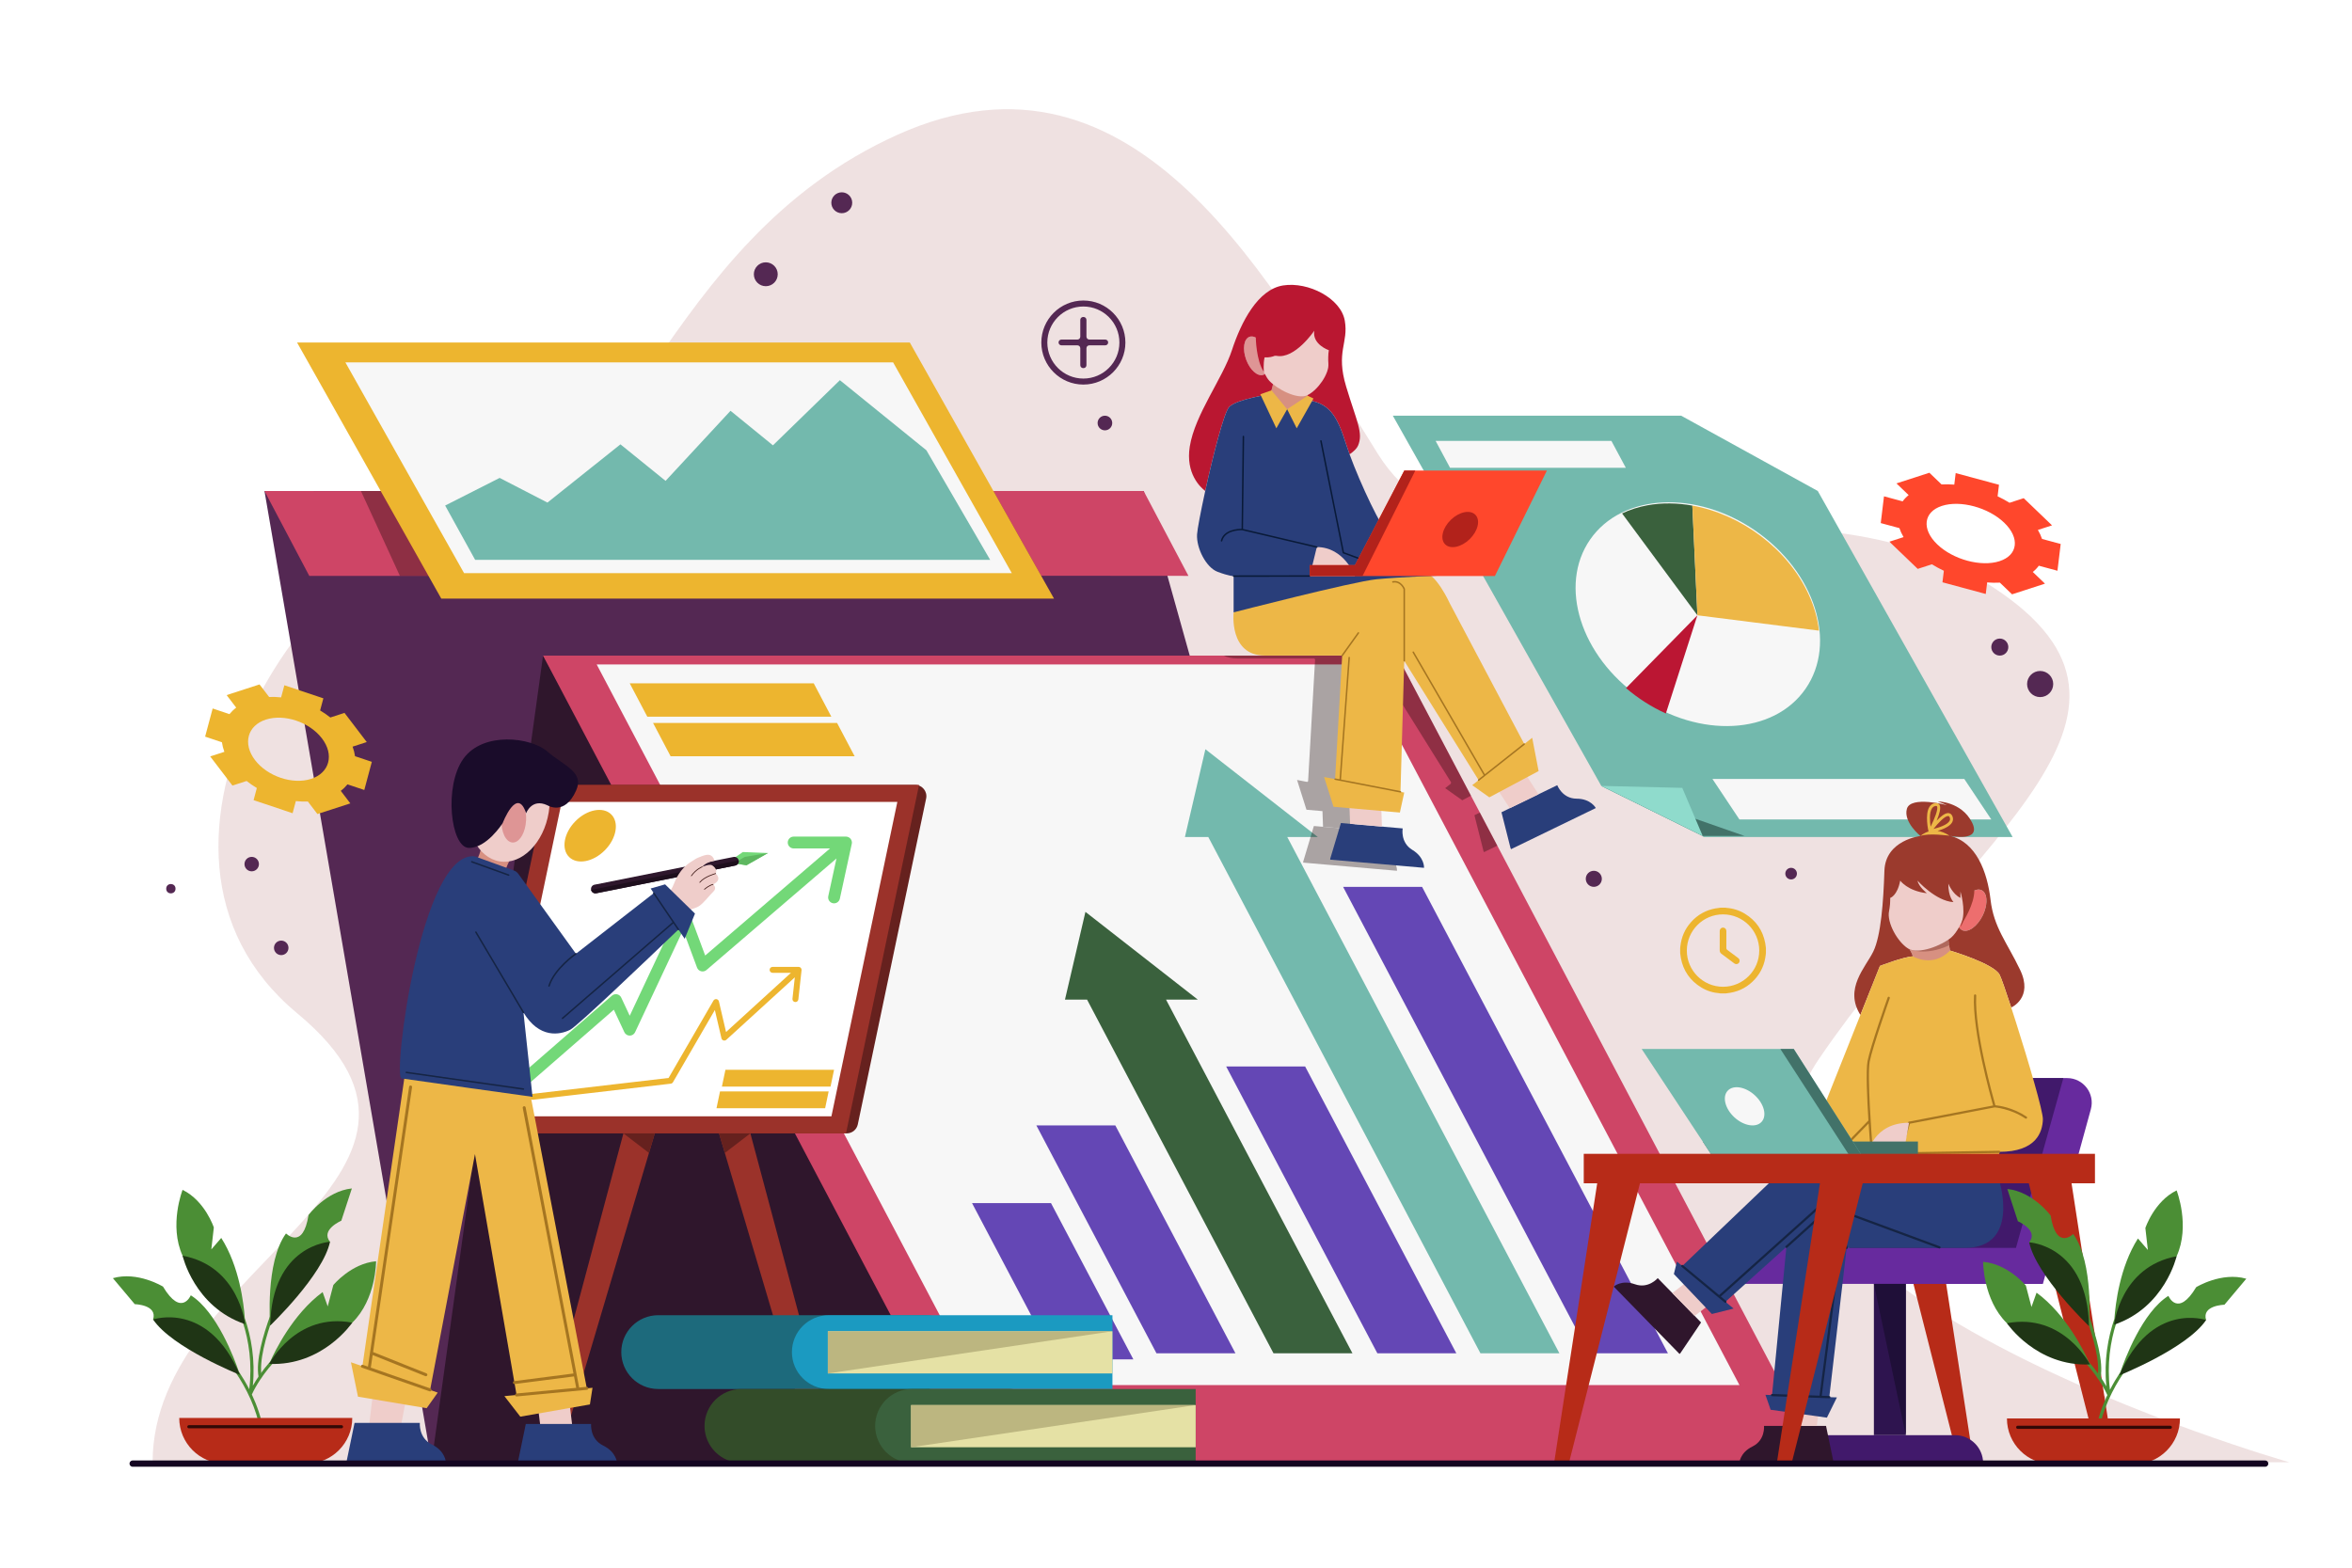 <?xml version="1.0" encoding="utf-8"?>
<!-- Generator: Adobe Illustrator 27.5.0, SVG Export Plug-In . SVG Version: 6.00 Build 0)  -->
<svg version="1.1" xmlns="http://www.w3.org/2000/svg" xmlns:xlink="http://www.w3.org/1999/xlink" x="0px" y="0px"
	 viewBox="0 0 750 500" style="enable-background:new 0 0 750 500;" xml:space="preserve">
<g id="BACKGROUND">
	<rect y="0" style="fill:#FFFFFF;" width="750" height="500"/>
</g>
<g id="OBJECTS">
	<g>
		<path style="fill:#EFE1E1;" d="M48.667,466.374H730c0,0-198.94-56.744-149.975-128.64
			c48.966-71.896,119.404-111.452,52.356-152.426s-159.611,12.536-192.915-40.401C406.163,91.971,362.951,8.333,286.142,43
			s-85.12,119.333-134.631,122S31.467,270.62,94.733,323.143C158,375.667,48.667,403.082,48.667,466.374z"/>
		<g>
			<polygon style="fill:#542853;" points="364.703,156.596 293.069,156.596 244.801,156.596 84.333,156.596 137.625,466.374 
				244.801,466.374 293.069,466.374 451.31,466.374 			"/>
			<polygon style="fill:#2F162C;" points="173.167,209.095 137.625,466.374 313.826,466.708 			"/>
			<polygon style="fill:#CE4566;" points="445.506,209.095 444.339,209.095 307.585,209.095 173.167,209.095 308.752,466.374 
				309.921,466.374 446.674,466.374 581.092,466.374 			"/>
			<polygon style="fill:#F7F7F7;" points="433.552,211.928 432.509,211.928 310.349,211.928 190.275,211.928 311.392,441.752 
				312.435,441.752 434.596,441.752 554.669,441.752 			"/>
			<g>
				<polygon style="fill:#3A613D;" points="371.824,318.825 381.96,318.825 346.121,290.833 339.594,318.825 346.643,318.825 
					406.082,431.613 406.872,431.613 431.263,431.613 				"/>
				<polygon style="fill:#73B9AD;" points="410.478,266.954 420.213,266.954 384.373,238.962 377.847,266.954 385.296,266.954 
					472.071,431.613 472.861,431.613 497.252,431.613 				"/>
				<g>
					<polygon style="fill:#6447B5;" points="309.954,383.71 336.226,433.562 337.016,433.562 361.407,433.562 335.135,383.71 
						309.954,383.71 					"/>
					<polygon style="fill:#6447B5;" points="368.77,431.613 369.56,431.613 393.952,431.613 355.651,358.936 330.47,358.936 					
						"/>
					<polygon style="fill:#6447B5;" points="453.466,282.854 428.284,282.854 506.68,431.613 507.47,431.613 531.862,431.613 					
						"/>
					<polygon style="fill:#6447B5;" points="414.979,340.142 395.023,340.142 390.999,340.142 439.204,431.613 439.994,431.613 
						464.386,431.613 416.18,340.142 					"/>
				</g>
			</g>
			<g style="opacity:0.35;">
				<path style="fill:#190606;" d="M441.755,272.019c-3.922-2.362-3.091-6.856-3.091-6.856l-19.698-1.717l-3.385,11.297
					l-0.033,0.378l29.924,2.608C445.473,277.73,445.677,274.381,441.755,272.019z"/>
				<polygon style="fill:#190606;" points="471.893,259.165 470.161,260.005 473.051,271.439 473.217,271.78 477.457,269.723 				
					"/>
				<path style="fill:#190606;" d="M444.339,209.095h-54.182c1.222,0.579,2.711,0.924,4.527,0.924c10.635,0,22.715,0,24.464,0
					c0,0.074,0.022,0.145,0.086,0.192c0.037,0.027,0.081,0.037,0.124,0.04l-2.238,38.967c-0.119-0.006-0.223,0.064-0.245,0.18
					l-3.27-0.635l2.995,9.495l5.105,0.443l0.183,4.999l10.152,0.885l-0.165-5l5.894,0.512l1.386-6.375l-0.966-0.187
					c0.025-0.128-0.058-0.252-0.186-0.277l-0.038-0.007l1.183-41.302c0.003,0,0.004,0.003,0.007,0.003
					c0.046,0,0.081-0.026,0.117-0.049l23.473,37.656l-0.021,0.017c-0.102,0.081-0.119,0.23-0.039,0.332h0l-1.855,1.467l5.459,3.87
					l2.762-1.471l-23.546-44.679H444.339z"/>
			</g>
			<polygon style="fill:#CE4566;" points="378.967,183.672 364.679,156.596 171.322,156.596 171.322,156.672 84.333,156.596 
				98.621,183.672 291.978,183.672 291.978,183.596 			"/>
			<polygon style="opacity:0.35;fill:#190606;" points="127.515,183.672 115.088,156.596 316.917,156.843 332.055,183.734 			"/>
			<g>
				<polygon style="fill:#EDB52F;" points="206.408,228.575 206.66,228.575 236.126,228.575 265.089,228.575 259.485,217.941 
					200.804,217.941 				"/>
				<polygon style="fill:#EDB52F;" points="213.846,241.208 214.098,241.208 243.564,241.208 272.527,241.208 266.923,230.574 
					208.243,230.574 				"/>
			</g>
		</g>
		<g>
			<g>
				<polygon style="fill:#73B9AD;" points="579.648,156.596 579.648,156.596 536.088,132.585 511.999,132.585 486.784,132.585 
					444.143,132.585 510.612,250.657 542.959,266.63 543.199,266.954 573.92,266.954 599.135,266.954 641.776,266.954 				"/>
				<polygon style="fill:#427269;" points="510.612,250.657 556.32,266.63 542.959,266.63 				"/>
				<polygon style="fill:#8FDBCC;" points="510.612,250.657 542.959,266.63 536.436,251.282 				"/>
			</g>
			<g>
				
					<ellipse transform="matrix(0.57 -0.822 0.822 0.57 71.501 529.097)" style="fill:#F7F7F7;" cx="541.42" cy="196.213" rx="32.333" ry="41.775"/>
				<g>
					<path style="fill:#BB1633;" d="M518.502,219.458c3.846,3.291,8.157,6.036,12.707,8.104l10.056-31.321L518.502,219.458z"/>
					<path style="fill:#3A613D;" d="M539.647,161.251c-4.787-0.858-9.616-0.942-14.258-0.101c-2.972,0.538-5.692,1.426-8.145,2.604
						l24.02,32.488L539.647,161.251z"/>
					<path style="fill:#EDB747;" d="M539.647,161.251l1.617,34.991l38.761,4.897c-0.407-3.676-1.443-7.493-3.185-11.343
						C570.144,174.993,555.124,164.025,539.647,161.251z"/>
				</g>
			</g>
			<polygon style="fill:#F7F7F7;" points="634.979,261.369 554.669,261.369 546.062,248.449 626.372,248.449 			"/>
			<polygon style="fill:#F7F7F7;" points="518.438,149.197 462.386,149.197 457.785,140.618 513.837,140.618 			"/>
		</g>
		<g>
			<g>
				<g>
					<polygon style="fill:#9B322A;" points="233.319,339.171 267.321,466.374 260.395,466.374 222.661,339.171 					"/>
					<polygon style="fill:#66211E;" points="239.281,361.474 231.131,367.723 222.661,339.171 233.319,339.171 					"/>
				</g>
				<g>
					<polygon style="fill:#9B322A;" points="204.757,339.171 170.755,466.374 177.682,466.374 215.415,339.171 					"/>
					<polygon style="fill:#66211E;" points="198.796,361.474 206.946,367.723 215.415,339.171 204.757,339.171 					"/>
				</g>
				<path style="fill:#66211E;" d="M227.193,250.338h-3.686h-45.882l-23.298,111.137h69.04h3.686h42.968
					c1.698,0,3.164-1.19,3.512-2.852l21.793-103.959c0.467-2.23-1.234-4.325-3.512-4.325H227.193z"/>
				<polygon style="fill:#9B322A;" points="224.028,250.338 220.342,250.338 174.46,250.338 151.162,361.474 220.202,361.474 
					223.889,361.474 269.771,361.474 293.069,250.338 				"/>
				<polygon style="fill:#FFFFFF;" points="223.841,255.762 220.515,255.762 179.112,255.762 158.088,356.05 220.389,356.05 
					223.715,356.05 265.119,356.05 286.142,255.762 				"/>
			</g>
			<g>
				<g>
					<g>
						<polygon style="fill:#EDB52F;" points="228.478,353.45 248.641,353.45 249.718,353.45 263.117,353.45 264.239,348.098 
							229.6,348.098 						"/>
						<polygon style="fill:#EDB52F;" points="230.201,346.559 250.364,346.559 251.44,346.559 264.84,346.559 265.962,341.206 
							231.323,341.206 						"/>
						<path style="fill:#EDB52F;" d="M192.886,271.17c-3.706,3.756-8.812,4.726-11.405,2.168c-2.592-2.558-1.689-7.677,2.018-11.432
							c3.707-3.756,8.813-4.726,11.405-2.168C197.496,262.296,196.593,267.414,192.886,271.17z"/>
					</g>
				</g>
			</g>
			<path style="fill:#EDB52F;" d="M255.604,309.326c0-0.022-0.011-0.041-0.013-0.063c-0.006-0.084-0.022-0.164-0.049-0.242
				c-0.011-0.032-0.019-0.064-0.034-0.094c-0.043-0.092-0.098-0.177-0.169-0.251c-0.006-0.006-0.009-0.014-0.015-0.02
				c-0.069-0.068-0.148-0.127-0.237-0.172c-0.012-0.006-0.024-0.007-0.036-0.012c-0.029-0.013-0.059-0.019-0.09-0.029
				c-0.082-0.028-0.164-0.045-0.248-0.05c-0.019-0.001-0.035-0.011-0.054-0.011h-8.3c-0.522,0-0.945,0.422-0.945,0.944
				c0,0.522,0.423,0.945,0.945,0.945h5.863l-20.697,18.881l-2.279-9.765c-0.088-0.377-0.397-0.662-0.78-0.719
				c-0.38-0.055-0.762,0.125-0.956,0.46l-14.31,24.679l-43.497,5.081c-0.518,0.061-0.889,0.529-0.828,1.048
				c0.056,0.48,0.464,0.835,0.937,0.835c0.037,0,0.074-0.002,0.111-0.006l43.967-5.136c0.296-0.034,0.558-0.207,0.708-0.464
				l13.352-23.028l2.104,9.014c0.076,0.327,0.32,0.588,0.64,0.687c0.32,0.1,0.669,0.021,0.916-0.204l21.84-19.924l-0.751,6.844
				c-0.057,0.519,0.317,0.985,0.836,1.042c0.516,0.052,0.985-0.317,1.042-0.836l1.023-9.331c0.002-0.021-0.004-0.041-0.003-0.063
				C255.596,309.353,255.604,309.341,255.604,309.326z"/>
			<path style="fill:#73D878;" d="M271.66,268.716c0-0.045-0.01-0.087-0.013-0.131c-0.003-0.041-0.007-0.08-0.012-0.12
				c-0.023-0.173-0.063-0.341-0.13-0.496c-0.003-0.007-0.008-0.014-0.011-0.021c-0.068-0.153-0.16-0.291-0.265-0.419
				c-0.023-0.028-0.044-0.056-0.069-0.083c-0.116-0.126-0.247-0.237-0.393-0.328c-0.011-0.007-0.018-0.017-0.028-0.024
				c-0.018-0.011-0.039-0.013-0.058-0.023c-0.142-0.079-0.293-0.141-0.454-0.182c-0.019-0.005-0.036-0.013-0.055-0.017
				c-0.13-0.028-0.264-0.045-0.402-0.045h-16.687c-1.043,0-1.889,0.846-1.889,1.889s0.846,1.889,1.889,1.889h11.584l-39.801,34.15
				l-5.078-13.658c-0.265-0.713-0.932-1.197-1.692-1.229c-0.763-0.033-1.465,0.396-1.788,1.085l-15.502,33.012l-2.713-5.795
				c-0.251-0.537-0.74-0.925-1.32-1.048c-0.58-0.12-1.184,0.035-1.631,0.423l-28.611,24.911c-0.787,0.685-0.869,1.879-0.184,2.666
				c0.374,0.429,0.898,0.648,1.426,0.648c0.44,0,0.882-0.153,1.24-0.464l26.721-23.267l3.359,7.176
				c0.311,0.664,0.977,1.088,1.71,1.088h0.001c0.732,0,1.399-0.423,1.71-1.087l15.302-32.587l4.454,11.98
				c0.215,0.578,0.7,1.016,1.298,1.171c0.599,0.156,1.234,0.007,1.703-0.396l41.458-35.571l-2.612,12.013
				c-0.222,1.019,0.425,2.026,1.444,2.247c1.023,0.222,2.026-0.425,2.247-1.444l3.809-17.513c0-0.002,0-0.004,0-0.006
				C271.644,268.984,271.66,268.852,271.66,268.716z"/>
		</g>
		<g>
			<polygon style="fill:#B72B18;" points="615.318,375.271 629.409,466.708 624.687,466.708 601.47,375.271 			"/>
			<g>
				<path style="fill:#672A9E;" d="M589.735,397.841l21.851-53.997h47.564c5.186,0,8.949,4.936,7.576,9.937l-15.268,55.616
					l-0.025-0.003v0.096H550.347v-11.648H589.735z"/>
				<polygon style="fill:#41196B;" points="630.886,397.995 642.85,397.995 657.962,343.844 611.586,343.844 589.672,397.995 				
					"/>
				
					<rect x="597.542" y="409.489" transform="matrix(-1 -1.224647e-16 1.224647e-16 -1 1205.254 867.224)" style="fill:#2E144F;" width="10.17" height="48.246"/>
				<path style="fill:#41196B;" d="M571.225,466.708h61.157l0,0c0-4.955-4.017-8.973-8.973-8.973h-43.211
					C575.242,457.735,571.225,461.752,571.225,466.708L571.225,466.708z"/>
				<polygon style="fill:#1F0F38;" points="597.542,409.489 607.712,457.735 607.712,409.489 				"/>
			</g>
			<g>
				<g>
					<path style="fill:#2F162C;" d="M584.67,466.708h-30.038c0,0,0.088-3.354,4.2-5.366c4.112-2.012,3.674-6.562,3.674-6.562h19.773
						l2.391,11.549"/>
					<polygon style="fill:#EFCDCA;" points="569.154,454.78 570.517,443.487 580.747,443.487 579.345,454.78 					"/>
				</g>
				<g>
					<path style="fill:#2F162C;" d="M535.57,431.836l-20.989-21.488c0,0,2.46-2.281,6.773-0.745
						c4.313,1.536,7.262-1.956,7.262-1.956l13.816,14.145l-6.591,9.78"/>
					<polygon style="fill:#EFCDCA;" points="533.261,412.402 542.292,405.485 549.44,412.804 540.381,419.692 					"/>
				</g>
				<g>
					<path style="fill:#293E7A;" d="M534.743,402.364l1.699,1.41l36.514-34.901c0,0,11.964-3.313,21.409-1.499
						c9.445,1.814,43.288,9.734,43.288,9.734s6.417,20.887-11.119,20.887c-37.679,0-37.679,0-37.679,0l-5.536,47.609l2.427,0.088
						l-3.188,6.454l-17.946-2.519l-1.653-4.762l2.107,0.076l4.583-47.262l-19.448,17.516l2.604,2.161l-6.926,1.732l-12.121-12.751
						L534.743,402.364z"/>
					<g>
						<path style="fill:#152444;" d="M569.888,397.944c-0.146,0.134-0.37,0.12-0.5-0.026c-0.131-0.146-0.119-0.37,0.026-0.5
							l13.93-12.531c-0.501-1.996-1.876-6.7-3.002-7.489c-0.16-0.112-0.199-0.333-0.087-0.492c0.112-0.16,0.333-0.198,0.493-0.087
							c1.5,1.051,2.977,6.675,3.289,7.923l34.536,12.768c0.184,0.067,0.277,0.271,0.209,0.455c-0.052,0.143-0.188,0.232-0.332,0.232
							c-0.041,0-0.083-0.007-0.123-0.022l-34.512-12.758L569.888,397.944z"/>
						<path style="fill:#152444;" d="M584.35,391.766c-0.188-0.054-0.296-0.251-0.242-0.438c0.055-0.189,0.252-0.297,0.439-0.243
							c2.749,0.792,4.571,6.56,4.647,6.805c0.058,0.186-0.046,0.385-0.233,0.444c-0.035,0.01-0.071,0.016-0.105,0.016
							c-0.151,0-0.291-0.097-0.338-0.249C588.5,398.044,586.734,392.453,584.35,391.766z"/>
						<path style="fill:#152444;" d="M565.081,444.589l15.126,0.549l6.094-46.716c0.025-0.194,0.21-0.331,0.397-0.305
							c0.194,0.026,0.331,0.203,0.306,0.398l-6.086,46.65l2.415,0.088c0.196,0.007,0.348,0.172,0.341,0.367
							c-0.007,0.191-0.164,0.341-0.354,0.341c-0.004,0-0.008,0-0.013,0l-18.252-0.662c-0.195-0.007-0.348-0.172-0.341-0.367
							C564.721,444.735,564.86,444.595,565.081,444.589z"/>
						<path style="fill:#152444;" d="M536.17,403.548c0.125-0.152,0.348-0.172,0.499-0.046l11.512,9.556l32.607-29.257
							c0.145-0.131,0.368-0.118,0.5,0.028c0.13,0.145,0.118,0.369-0.027,0.5l-32.529,29.188l1.698,1.409
							c0.15,0.125,0.171,0.348,0.046,0.498c-0.07,0.085-0.171,0.128-0.272,0.128c-0.08,0-0.16-0.027-0.227-0.082l-13.761-11.422
							C536.066,403.922,536.045,403.698,536.17,403.548z"/>
					</g>
				</g>
				<g>
					<g>
						<path style="fill:#D79081;" d="M621.659,297.362c0.607-1.767-14.442-5.909-12.784,5.354c0.001,0.005,0.001,0.009,0.002,0.014
							c0,0,0.615,0.857,1.136,2.304c0.512,1.42,0.935,3.408,0.598,5.719c-0.68,4.666,13.861,4.165,12.183-3.113
							c-0.286-1.243-0.523-2.298-0.72-3.222c-0.493-2.31-0.722-3.726-0.758-4.752C621.283,298.702,621.415,298.072,621.659,297.362z
							"/>
						<path style="fill:#AF695D;" d="M608.876,302.716c-1.658-11.262,13.391-7.12,12.784-5.354c-0.244,0.71-0.377,1.34-0.342,2.304
							c0.017,0.498,0.081,1.09,0.198,1.83l0,0c-7.651,3.563-12.634,1.236-12.636,1.235l-0.001-0.001
							C608.877,302.725,608.877,302.72,608.876,302.716z"/>
					</g>
					<path style="fill:#ED6E6E;" d="M631.915,283.935c1.467,0.72,1.877,3.031,1.203,5.66c-0.079,0.309-0.165,0.62-0.275,0.936
						c-0.062,0.178-0.13,0.357-0.202,0.537c-0.122,0.307-0.254,0.615-0.405,0.923c-1.726,3.514-4.667,5.605-6.57,4.671
						c-0.061-0.03-0.116-0.071-0.174-0.106c-0.286-0.177-0.524-0.425-0.719-0.722c0,0-0.001-0.001-0.001-0.001
						c-0.028-0.043-0.046-0.098-0.073-0.144c-0.885-1.52-0.71-4.271,0.608-7c0.013-0.027,0.024-0.054,0.037-0.081
						c0.143-0.291,0.297-0.568,0.455-0.839c0.628-1.073,1.367-1.963,2.136-2.641c1.072-0.947,2.203-1.47,3.181-1.392
						C631.396,283.755,631.666,283.812,631.915,283.935z"/>
					<path style="fill:#EFCDCA;" d="M602.495,282.348c0,0,0.653,4.613-0.115,8.249c-0.767,3.636,2.714,9.843,6.052,11.903
						c3.338,2.059,10.875-1.017,13.756-3.497c2.881-2.48,5.327-9.242,5.729-12.358c0.403-3.117-3.196-15.966-12.247-15.305
						C606.62,272.002,601.647,274.501,602.495,282.348z"/>
					<path style="fill:#9B3A2D;" d="M597.356,303.478c2.44-5.026,3.227-15.911,3.542-25.75c0.315-9.839,11.491-11.098,11.491-11.098
						s-5.509-4.408-4.329-8.658c1.181-4.25,12.829-1.181,12.829-1.181l-2.991-1.181c0,0,7.477,0,10.89,6.611
						c3.413,6.612-7.112,4.329-7.112,4.329c8.501,1.968,12.042,11.57,13.065,20.427c1.023,8.856,5.195,13.497,9.445,22.391
						c4.25,8.894-2.855,11.969-2.855,11.969l-0.001,0c-1.734-5.307-3.152-9.369-3.679-10.423c-1.797-3.594-15.831-7.739-15.834-7.74
						c-0.128-0.645-0.232-1.215-0.309-1.709c-0.027-0.173-0.052-0.339-0.073-0.496c-0.001-0.01-0.002-0.02-0.004-0.03
						c-0.021-0.155-0.039-0.304-0.054-0.445c-0.005-0.045-0.008-0.086-0.012-0.13c-0.01-0.103-0.021-0.207-0.028-0.303
						c-0.01-0.137-0.018-0.266-0.022-0.391c0.323-0.225,0.616-0.449,0.871-0.668c0.895-0.771,1.748-1.956,2.511-3.316
						c0.027,0.046,0.044,0.101,0.073,0.144c0,0,0,0,0.001,0.001c0.196,0.298,0.433,0.546,0.719,0.722
						c0.058,0.036,0.112,0.076,0.174,0.106c1.903,0.934,4.845-1.157,6.57-4.671c0.151-0.308,0.282-0.615,0.405-0.923
						c0.072-0.179,0.14-0.358,0.202-0.537c0.109-0.316,0.195-0.627,0.275-0.936c0.674-2.629,0.264-4.94-1.203-5.66
						c-0.249-0.122-0.519-0.179-0.798-0.202c-0.489-0.039-1.016,0.073-1.555,0.312c0.013,4.349-3.473,9.758-3.473,9.758
						s-1.656,3.76-0.435,0c1.221-3.76-0.513-9.463-0.513-9.463v2.046c-2.603-1.265-3.857-4.565-3.857-4.565
						c-0.079,4.171,1.646,5.903,1.646,5.903c-5.674-0.315-11.485-6.848-11.485-6.848c0.394,1.968,2.991,4.014,2.991,4.014
						c-6.139-0.708-8.5-4.014-8.5-4.014c-0.944,4.88-3.181,5.509-3.181,5.509l0,0c0.003,1.344-0.086,2.846-0.373,4.211
						c-0.767,3.637,2.714,9.843,6.052,11.903c0.141,0.087,0.291,0.162,0.446,0.231c0.005,0.007,0.616,0.861,1.135,2.302
						c-2.93,0.108-10.548,3.037-10.548,3.037l-6.227,15.646l0,0C587.939,315.315,594.916,308.504,597.356,303.478z"/>
					<path style="fill:#EDB747;" d="M612.389,266.63c2.558-1.023,9.288-0.079,9.288-0.079c-1.396-0.938-2.68-1.392-3.821-1.552
						c1.719-0.504,3.868-1.371,4.621-2.695c0.344-0.605,0.388-1.246,0.131-1.906c-0.363-0.934-1.035-1.074-1.404-1.074
						c-1.059,0-2.446,1.161-3.641,2.42c0.815-1.943,1.475-4.1,0.908-5.058c-0.193-0.325-0.677-0.712-1.534-0.534
						c-0.706,0.146-1.271,0.546-1.682,1.189c-1.541,2.41-0.346,7.636-0.295,7.857c0.001,0.003,0.003,0.004,0.004,0.007
						C613.333,265.687,612.389,266.63,612.389,266.63z M615.637,263.658c-0.249-1.645-0.486-4.401,0.414-5.809
						c0.273-0.426,0.625-0.678,1.077-0.772c0.094-0.019,0.178-0.029,0.252-0.029c0.208,0,0.252,0.075,0.279,0.12
						C618.14,257.979,616.906,261.123,615.637,263.658z M616.55,264.374c1.476-1.878,3.575-4.104,4.656-4.104
						c0.11,0,0.34,0,0.524,0.471c0.153,0.393,0.13,0.741-0.073,1.096C620.952,263.077,618.337,263.944,616.55,264.374z"/>
				</g>
				<g>
					<path style="fill:#EDB747;" d="M565.199,357.161l16.146-3.565l11.093-27.871l0.8-2.01l6.227-15.646
						c0,0,7.618-2.929,10.548-3.037c0,0,6.259,3.799,11.806-1.858h0c0.003,0.001,14.037,4.146,15.834,7.74
						c0.527,1.054,1.945,5.116,3.679,10.423c0.471,1.44,0.963,2.966,1.469,4.556c3.988,12.527,8.724,28.61,8.63,31.146
						c-0.15,4.043-2.097,10.333-13.927,10.333c0,0,0,0,0.15,9.734c0,0-44.628-9.435-53.913-10.034
						c-9.285-0.599-21.116-0.15-21.116-0.15S562.653,359.108,565.199,357.161z"/>
					<g>
						<g>
							<path style="fill:#A57521;" d="M593.37,367.722l44.129-0.703c0.173-0.012,0.356,0.153,0.36,0.349
								c0.003,0.196-0.153,0.357-0.349,0.36l-44.129,0.703c-0.002,0-0.004,0-0.005,0c-0.193,0-0.351-0.155-0.354-0.349
								C593.018,367.887,593.174,367.725,593.37,367.722z"/>
							<path style="fill:#A57521;" d="M609.029,358.396l-1.659,5.78c-0.045,0.155-0.186,0.256-0.34,0.256
								c-0.032,0-0.065-0.005-0.098-0.014c-0.188-0.053-0.297-0.25-0.243-0.438l1.719-5.99c0.037-0.128,0.143-0.225,0.273-0.25
								l26.88-5.158c-0.853-2.979-6.697-23.866-6.097-35.096c0.011-0.196,0.181-0.363,0.373-0.335
								c0.195,0.01,0.345,0.177,0.335,0.372c-0.604,11.304,5.415,32.587,6.107,34.99c1.088,0.098,5.513,0.666,9.958,3.634
								c0.163,0.108,0.207,0.328,0.098,0.491c-0.108,0.162-0.328,0.207-0.491,0.098c-4.84-3.23-9.806-3.533-9.77-3.541
								L609.029,358.396z"/>
							<path style="fill:#A57521;" d="M586.317,367.127l9.482-9.768c-0.409-6.573-0.852-15.977-0.276-18.956
								c0.894-4.615,6.19-19.631,6.416-20.268c0.064-0.185,0.266-0.281,0.452-0.216c0.184,0.065,0.281,0.268,0.216,0.452
								c-0.055,0.156-5.504,15.603-6.388,20.167c-0.879,4.543,0.738,25.304,0.754,25.514c0.015,0.195-0.131,0.365-0.326,0.381
								c-0.009,0.001-0.019,0.001-0.028,0.001c-0.183,0-0.338-0.141-0.353-0.327c-0.022-0.279-0.204-2.616-0.408-5.794l-9.034,9.307
								c-0.07,0.072-0.162,0.108-0.254,0.108c-0.089,0-0.178-0.033-0.247-0.1C586.184,367.492,586.181,367.268,586.317,367.127z"/>
						</g>
					</g>
					<g>
						<path style="fill:#EFCDCA;" d="M608.748,358.089l-1.719,9.77h-11.426C595.603,367.859,597.364,358.089,608.748,358.089z"/>
						<path style="fill:#EFCDCA;" d="M566.716,357.098l-1.719,9.77H553.57C553.57,366.868,555.332,357.098,566.716,357.098z"/>
					</g>
				</g>
			</g>
			<g>
				<polygon style="fill:#427269;" points="545.596,368.077 611.586,368.077 611.586,364.079 542.959,364.079 				"/>
				<polygon style="fill:#73B9AD;" points="593.375,368.077 545.596,368.077 523.488,334.556 571.981,334.556 				"/>
				<polygon style="fill:#427269;" points="571.981,334.556 567.717,334.556 589.421,368.077 593.375,368.077 				"/>
				<path style="fill:#F7F7F7;" d="M553.081,356.38c2.987,2.739,6.859,3.378,8.647,1.427c1.789-1.951,0.817-5.753-2.17-8.491
					s-6.859-3.378-8.647-1.427C549.122,349.839,550.094,353.641,553.081,356.38z"/>
			</g>
			<polygon style="fill:#B72B18;" points="500.272,466.708 495.549,466.708 509.313,377.397 505.023,377.397 505.023,367.994 
				668.037,367.994 668.037,377.397 660.57,377.397 674.333,466.708 669.611,466.708 646.934,377.397 593.976,377.397 
				571.299,466.708 566.577,466.708 580.34,377.397 522.949,377.397 			"/>
		</g>
		<g>
			<g>
				<polygon style="fill:#EFCDCA;" points="182.489,454.78 181.127,443.487 170.897,443.487 172.299,454.78 				"/>
				<path style="fill:#293E7A;" d="M165.154,466.708h31.621c0,0-0.092-3.53-4.421-5.649c-4.329-2.118-3.868-6.908-3.868-6.908
					h-20.815l-2.517,12.157"/>
			</g>
			<g>
				<polygon style="fill:#EFCDCA;" points="117.717,454.463 119.079,443.17 130.024,443.487 127.907,454.463 				"/>
				<path style="fill:#293E7A;" d="M110.546,466.374h31.621c0,0-0.092-3.53-4.421-5.649c-4.329-2.118-3.868-6.908-3.868-6.908
					h-20.815l-2.517,12.157"/>
			</g>
			<g>
				<polygon style="fill:#EDB747;" points="187.123,442.795 167.215,339.171 129.287,341.431 115.56,435.755 111.905,434.477 
					114.148,445.457 136.045,449.133 139.587,444.158 137.153,443.307 151.456,368.086 164.72,444.913 160.838,445.28 
					165.915,451.832 188.111,447.936 188.937,442.623 				"/>
				<g>
					<path style="fill:#A57521;" d="M137.309,442.861l-19.068-6.669l0.59-4.013l16.802,6.727c0.058,0.023,0.117,0.034,0.176,0.034
						c0.187,0,0.364-0.113,0.439-0.297c0.097-0.242-0.021-0.516-0.263-0.613l-17.012-6.811l12.424-84.472
						c0.038-0.258-0.14-0.498-0.398-0.537c-0.264-0.032-0.498,0.141-0.536,0.399l-13.129,89.266l-1.617-0.566
						c-0.247-0.087-0.516,0.043-0.602,0.29c-0.086,0.246,0.044,0.516,0.29,0.601l21.592,7.551c0.052,0.018,0.104,0.027,0.156,0.027
						c0.195,0,0.378-0.122,0.446-0.316C137.684,443.216,137.555,442.947,137.309,442.861z"/>
					<path style="fill:#A57521;" d="M187.079,442.324l-2.398,0.227l-17.064-89.35c-0.049-0.256-0.296-0.423-0.553-0.375
						c-0.256,0.049-0.424,0.296-0.375,0.552l16.173,84.686l-18.885,2.429c-0.259,0.033-0.441,0.27-0.408,0.529
						c0.031,0.239,0.234,0.412,0.468,0.412c0.02,0,0.04-0.001,0.061-0.004l18.941-2.436l0.697,3.647l-19.06,1.802
						c-0.26,0.025-0.451,0.256-0.426,0.515c0.023,0.244,0.229,0.428,0.47,0.428c0.015,0,0.03-0.001,0.045-0.002l22.402-2.118
						c0.26-0.025,0.451-0.255,0.426-0.515C187.568,442.491,187.333,442.31,187.079,442.324z"/>
				</g>
			</g>
			<g>
				<g>
					<polygon style="fill:#73D878;" points="234.341,273.498 236.871,271.747 244.899,272.061 238.04,275.973 234.341,275.367 					
						"/>
					<polygon style="fill:#5EB760;" points="235.541,274.416 237.5,273.292 244.899,272.061 238.04,275.973 234.341,275.367 					
						"/>
				</g>
				<path style="fill:#2E172C;" d="M234.445,276.059l-44.318,8.844c-0.757,0.151-1.492-0.34-1.643-1.096l0,0
					c-0.151-0.756,0.34-1.492,1.096-1.643l44.318-8.844c0.756-0.151,1.492,0.34,1.643,1.096l0,0
					C235.692,275.172,235.201,275.908,234.445,276.059z"/>
				<path style="fill:#1E0F1D;" d="M190.127,284.903l44.318-8.844c0.756-0.151,1.247-0.887,1.096-1.643l-47.057,9.391l0.135,0.366
					C188.897,284.711,189.502,285.027,190.127,284.903z"/>
			</g>
			<g>
				<path style="fill:#EFCDCA;" d="M211.702,286.805c0,0,2.032-1.873,3.238-5.015c1.206-3.142,3.111-5.46,5.174-6.761
					c2.063-1.301,1.503-1.117,3.661-1.945c1.894-0.727,3.364-0.838,4.094,1.448c0,0-2.612,0.339-3.946,1.926
					c0,0,2.222-0.921,3.016-0.54c0.793,0.381,1.936,1.587,1.27,2.698c0,0,2.381,1.905-0.825,3.46c0,0,1.397,1.048,0.095,2.285
					c-1.301,1.238-3.047,3.65-4.571,4.634c-1.524,0.984-3.174,0.73-4.888,2.762c-1.714,2.031-2.063,2.388-2.063,2.388
					S209.83,291.629,211.702,286.805z"/>
				<g>
					<path style="fill:#3A1512;" d="M224.033,276.414c-0.024-0.061-0.093-0.091-0.153-0.068c-0.082,0.032-2.018,0.798-3.517,2.928
						c-0.038,0.053-0.025,0.127,0.029,0.164c0.02,0.015,0.044,0.022,0.068,0.022c0.037,0,0.074-0.018,0.096-0.05
						c1.456-2.068,3.39-2.835,3.409-2.843C224.026,276.544,224.057,276.475,224.033,276.414z"/>
					<path style="fill:#3A1512;" d="M228.178,278.501c-0.146,0.038-3.592,0.956-5.133,2.853c-0.041,0.05-0.033,0.125,0.018,0.166
						c0.022,0.017,0.048,0.026,0.074,0.026c0.034,0,0.068-0.015,0.092-0.044c1.492-1.836,4.975-2.763,5.01-2.773
						c0.063-0.017,0.1-0.081,0.084-0.144C228.306,278.522,228.243,278.487,228.178,278.501z"/>
					<path style="fill:#3A1512;" d="M227.368,281.958c-0.045,0.006-1.113,0.161-2.812,1.583c-0.05,0.042-0.057,0.116-0.015,0.166
						c0.023,0.028,0.057,0.042,0.09,0.042c0.027,0,0.053-0.009,0.076-0.028c1.639-1.371,2.681-1.528,2.691-1.53
						c0.065-0.009,0.11-0.068,0.101-0.133C227.491,281.995,227.435,281.955,227.368,281.958z"/>
				</g>
			</g>
			<g>
				<path style="fill:#D79081;" d="M153.571,269.592c0,0-0.62,5.086-3.576,7.034c-2.956,1.948,10.383,4.604,10.383,4.604
					s1.01-8.619,5.769-10.035C170.906,269.779,153.571,269.592,153.571,269.592z"/>
				<path style="fill:#EFCDCA;" d="M174.984,259.05c-1.577,9.798-8.572,16.821-15.624,15.687
					c-7.052-1.135-11.492-9.998-9.915-19.796c1.577-9.798,8.572-16.822,15.624-15.687
					C172.121,240.389,176.56,249.252,174.984,259.05z"/>
				<path style="fill:#DE9595;" d="M164.226,254.248c-2.163-0.117-4.092,3.027-4.308,7.023c-0.216,3.995,1.364,7.328,3.527,7.445
					c0.07,0.004,0.139-0.005,0.208-0.008c0.133-0.006,0.264-0.024,0.394-0.053c1.892-0.426,3.481-3.293,3.698-6.87
					c0.002-0.031,0.006-0.06,0.008-0.091c0.119-2.195-0.307-4.187-1.072-5.559C166.055,255.01,165.201,254.301,164.226,254.248z"/>
				<path style="fill:#1A0C2A;" d="M174.551,256.838c0,0,5.533,3.545,9.191-4.769c2.597-5.903-3.985-7.851-9.191-12.382
					c-5.206-4.532-20.475-6.476-26.78,2.295c-6.305,8.771-4.04,28.245,1.674,28.442c5.714,0.197,10.837-7.881,10.837-7.881
					s4.602-11.992,7.491-3.153C167.773,259.39,169.512,254.483,174.551,256.838z"/>
			</g>
			<g>
				<path style="fill:#293E7A;" d="M221.617,291.38l-9.539-9.322l-4.604,1.324l1.003,1.48l-24.82,19.324l-18.362-25.47
					c-0.354-0.49-0.846-0.863-1.415-1.069l-12.441-4.519c-17.124-2.092-26.291,70.365-23.395,70.822
					c2.897,0.457,41.767,5.876,41.767,5.876l-2.894-26.918c5.031,8.385,11.606,7.196,14.909,5.519
					c2.338-1.187,24.234-22.092,34.51-31.963l1.998,2.949L221.617,291.38z"/>
				<g>
					<path style="fill:#152444;" d="M216.532,296.331l-7.861-11.601c-0.073-0.108-0.221-0.135-0.328-0.063
						c-0.108,0.073-0.136,0.22-0.063,0.328l6.171,9.109l-35.246,30.514c-0.099,0.086-0.109,0.235-0.024,0.334
						c0.047,0.053,0.113,0.081,0.178,0.081c0.055,0,0.11-0.019,0.154-0.057l35.204-30.478l1.422,2.099
						c0.046,0.067,0.12,0.103,0.196,0.103c0.046,0,0.092-0.013,0.132-0.041C216.577,296.587,216.605,296.439,216.532,296.331z"/>
					<path style="fill:#152444;" d="M183.789,304.381c0.108-0.074,0.135-0.22,0.061-0.328c-0.073-0.107-0.22-0.133-0.328-0.061
						c-0.281,0.193-6.908,4.782-8.683,10.403c-0.039,0.124,0.03,0.257,0.154,0.296c0.024,0.007,0.048,0.011,0.071,0.011
						c0.101,0,0.193-0.065,0.225-0.165C177.016,309.073,183.722,304.427,183.789,304.381z"/>
					<path style="fill:#152444;" d="M151.627,297.085c-0.112,0.066-0.149,0.211-0.083,0.323l15.17,25.62
						c0.044,0.075,0.123,0.116,0.203,0.116c0.041,0,0.083-0.01,0.12-0.033c0.112-0.066,0.149-0.211,0.083-0.323l-15.17-25.62
						C151.883,297.054,151.739,297.016,151.627,297.085z"/>
					<path style="fill:#152444;" d="M150.341,275.079l11.793,4.254c0.027,0.009,0.053,0.014,0.08,0.014
						c0.097,0,0.187-0.06,0.222-0.156c0.044-0.123-0.019-0.258-0.142-0.302l-11.793-4.254c-0.123-0.041-0.258,0.02-0.303,0.142
						C150.154,274.9,150.218,275.035,150.341,275.079z"/>
					<path style="fill:#152444;" d="M166.95,347.113l-37.366-5.313c-0.128-0.023-0.249,0.071-0.267,0.2
						c-0.018,0.129,0.072,0.249,0.201,0.267l37.366,5.313c0.011,0.002,0.023,0.003,0.034,0.003c0.115,0,0.217-0.085,0.233-0.203
						C167.169,347.25,167.079,347.13,166.95,347.113z"/>
				</g>
			</g>
		</g>
		<g>
			<path style="fill:#1D6A7C;" d="M295.165,443.011h-85.281c-6.5,0-11.769-5.269-11.769-11.769l0,0
				c0-6.5,5.269-11.769,11.769-11.769h85.281c6.5,0,11.769,5.269,11.769,11.769l0,0
				C306.934,437.742,301.665,443.011,295.165,443.011z"/>
			<path style="fill:#1B9AC1;" d="M354.733,443.011h-90.439c-6.5,0-11.769-5.269-11.769-11.769l0,0
				c0-6.5,5.269-11.769,11.769-11.769h90.439V443.011z"/>
			<g>
				<rect x="263.981" y="424.593" style="fill:#E5E1A5;" width="90.752" height="13.459"/>
				<polygon style="fill:#BCB680;" points="354.733,424.593 263.981,438.052 263.981,424.593 				"/>
			</g>
		</g>
		<g>
			<path style="fill:#334C29;" d="M321.707,466.549h-85.281c-6.5,0-11.769-5.269-11.769-11.769l0,0
				c0-6.5,5.269-11.769,11.769-11.769h85.281c6.5,0,11.769,5.269,11.769,11.769l0,0C333.477,461.28,328.207,466.549,321.707,466.549
				z"/>
			<path style="fill:#3A613D;" d="M381.275,466.549h-90.439c-6.5,0-11.769-5.269-11.769-11.769l0,0
				c0-6.5,5.269-11.769,11.769-11.769h90.439V466.549z"/>
			<g>
				<rect x="290.523" y="448.132" style="fill:#E5E1A5;" width="90.752" height="13.459"/>
				<polygon style="fill:#BCB680;" points="381.275,448.132 290.523,461.591 290.523,448.132 				"/>
			</g>
		</g>
		<g>
			<g>
				<g>
					<path style="fill:#293E7A;" d="M424.172,274.177l29.924,2.608c0,0,0.204-3.348-3.718-5.71
						c-3.922-2.362-3.091-6.856-3.091-6.856l-19.698-1.717l-3.385,11.297"/>
					<polygon style="fill:#EFCDCA;" points="440.665,263.641 440.288,252.272 430.097,251.384 430.513,262.757 					"/>
				</g>
				<g>
					<path style="fill:#293E7A;" d="M481.84,270.836l27.025-13.113c0,0-1.543-2.979-6.121-2.994c-4.578-0.015-6.17-4.299-6.17-4.299
						l-17.789,8.631l2.89,11.434"/>
					<polygon style="fill:#EFCDCA;" points="490.592,253.332 484.437,243.766 475.233,248.231 481.424,257.78 					"/>
				</g>
				<g>
					<path style="fill:#EDB747;" d="M488.581,235.305l-2.523,1.995l-23.766-44.891c0,0-4.553-10.08-8.658-9.917
						c-4.105,0.163-35.094-2.59-60.261,12.816c0,0-1.561,13.768,9.934,13.768s24.688,0,24.688,0l-2.264,39.424l-3.501-0.68
						l2.995,9.495l21.168,1.839l1.386-6.375l-1.197-0.232l1.197-41.775l23.717,38.045l-2.041,1.614l5.459,3.87l15.714-8.369
						L488.581,235.305z"/>
					<g>
						<path style="fill:#A57521;" d="M444.1,185.368c-0.128,0.023-0.212,0.147-0.189,0.275c0.024,0.128,0.14,0.212,0.276,0.189
							c2.192-0.408,3.211,1.724,3.357,2.059v22.88c0,0.131,0.106,0.236,0.236,0.236c0.13,0,0.236-0.106,0.236-0.236v-22.927
							c0-0.03-0.006-0.06-0.017-0.088C447.987,187.727,446.817,184.861,444.1,185.368z"/>
						<path style="fill:#A57521;" d="M446.627,252.314l-19.013-3.69l2.844-38.883c0.01-0.13-0.088-0.243-0.218-0.253
							c-0.147-0.011-0.243,0.089-0.253,0.219l-2.84,38.826l-1.372-0.266c-0.134-0.026-0.253,0.059-0.277,0.187
							c-0.025,0.128,0.058,0.252,0.186,0.277l20.851,4.046c0.016,0.003,0.03,0.004,0.045,0.004c0.111,0,0.21-0.078,0.232-0.191
							C446.838,252.462,446.755,252.338,446.627,252.314z"/>
						<path style="fill:#A57521;" d="M486.244,237.153c-0.081-0.102-0.23-0.118-0.332-0.039l-12.424,9.825l-22.64-39.065
							c-0.065-0.114-0.212-0.151-0.322-0.086c-0.113,0.066-0.151,0.21-0.086,0.323l22.674,39.123l-1.765,1.396
							c-0.102,0.081-0.119,0.23-0.039,0.332c0.047,0.059,0.116,0.09,0.185,0.09c0.052,0,0.103-0.017,0.147-0.051l14.563-11.516
							C486.307,237.404,486.325,237.255,486.244,237.153z"/>
						<path style="fill:#A57521;" d="M427.995,209.31c0.074,0,0.146-0.034,0.192-0.099l5.174-7.221
							c0.076-0.106,0.052-0.253-0.054-0.329c-0.106-0.077-0.254-0.053-0.329,0.054l-5.174,7.221
							c-0.076,0.106-0.052,0.253,0.054,0.329C427.899,209.296,427.947,209.31,427.995,209.31z"/>
					</g>
				</g>
			</g>
			<g>
				<path style="fill:#DE9595;" d="M398.426,107.418c-1.814,0.665-2.288,3.919-1.06,7.269c1.229,3.349,3.694,5.525,5.508,4.86
					c0.059-0.021,0.112-0.053,0.168-0.08c0.107-0.051,0.208-0.113,0.304-0.183c1.4-1.014,1.694-3.922,0.614-6.929
					c-0.009-0.026-0.016-0.051-0.026-0.077c-0.675-1.84-1.724-3.322-2.833-4.178C400.192,107.399,399.243,107.118,398.426,107.418z"
					/>
				<path style="fill:#D79081;" d="M414.298,134.309c0.183-0.288,0.282-0.624,0.27-1.013c-0.069-2.127,0.517-3.884,1.126-5.117
					c0.62-1.257,1.264-1.97,1.264-1.97c0.001-0.004,0.002-0.008,0.003-0.012c0.02-0.076,0.03-0.144,0.048-0.218l0,0
					c2.384-9.77-11.443-7.585-11.076-5.935c0.148,0.668,0.204,1.251,0.075,2.121c-0.018,0.119-0.039,0.243-0.064,0.373l0,0.001
					c-0.169,0.887-0.512,2.071-1.108,3.85c-0.273,0.816-0.594,1.747-0.981,2.843c-0.263,0.746-0.311,1.428-0.204,2.05
					c0.092,0.535,0.305,1.022,0.609,1.462c1.797,2.601,6.798,3.505,9.107,2.352C413.768,134.896,414.09,134.635,414.298,134.309z"/>
				<path style="fill:#EFCDCA;" d="M424.317,108.408c0,0-1.062,4.11-0.739,7.481c0.323,3.371-3.463,8.635-6.695,10.159
					c-3.232,1.524-9.743-2.032-12.098-4.571c-2.355-2.54-3.879-8.912-3.925-11.775c-0.046-2.863,4.525-14.13,12.652-12.606
					C421.639,98.618,425.887,101.389,424.317,108.408z"/>
				<path style="fill:#BA1731;" d="M405.047,125.75L405.047,125.75c0.467-1.43,0.748-2.434,0.896-3.211l0-0.001
					c-0.449-0.363-0.842-0.722-1.159-1.063c-0.54-0.582-1.033-1.374-1.477-2.27c0.013,0.026,0.025,0.053,0.038,0.078
					c-0.096,0.07-0.197,0.131-0.304,0.183c-0.056,0.027-0.109,0.058-0.168,0.08c-1.814,0.665-4.279-1.51-5.508-4.86
					c-1.228-3.349-0.754-6.604,1.06-7.269c0.623-0.229,1.323-0.117,2.024,0.259c0,0.002-0.001,0.004-0.002,0.007
					c0,0,0.097,7.369,2.572,10.923c0,0-0.257-2.612,0.233-4.631c1.444,0.118,2.586-0.227,3.217-0.493h0.558
					c5.88,1.174,12.06-7.997,12.06-7.997c-0.691,4.397,4.627,6.199,4.627,6.199l0,0c-0.166,1.301-0.27,2.814-0.136,4.204
					c0.319,3.327-3.366,8.493-6.57,10.091l0,0c-0.018,0.074-0.028,0.142-0.048,0.218c-0.001,0.004-0.002,0.008-0.003,0.012
					c0,0-0.426,0.477-0.918,1.328c7.693,0.696,10.271,4.831,13.161,14.002c0.323,1.026,0.715,2.162,1.156,3.368
					c1.323-0.914,2.301-1.868,2.676-2.74c1.759-4.083-0.377-7.6-3.769-18.844c-3.392-11.244,0.816-13.882-0.44-21.042
					c-1.256-7.161-11.62-12.5-19.66-11.243c-8.04,1.256-13.379,11.62-16.331,20.646c-2.952,9.025-11.809,20.497-13.442,30.735
					c-1.373,8.61,3.382,12.999,4.93,14.178c2.468-11.249,6.031-25.281,7.695-26.866C394.653,127.218,405.047,125.75,405.047,125.75z
					"/>
			</g>
			<g>
				<path style="fill:#293E7A;" d="M457.843,173.825c-1.256-0.251-12.06-0.879-14.824-3.141
					c-2.455-2.008-9.168-16.201-12.663-25.777c-0.44-1.206-0.832-2.343-1.156-3.368c-2.889-9.171-5.468-13.306-13.161-14.002h0
					c0,0-6.502,7.799-10.992-1.788l0,0c0,0-10.394,1.468-13.032,3.981c-1.664,1.585-5.228,15.617-7.695,26.866
					c-1.444,6.583-2.513,12.214-2.606,13.837c-0.251,4.397,2.889,10.553,6.532,11.934c3.643,1.382,5.127,1.382,5.127,1.382v11.557
					c0,0,37.962-9.799,45.5-10.552c7.538-0.754,21.859-1.256,21.859-1.256S459.099,174.076,457.843,173.825z"/>
				<path style="fill:#EFCDCA;" d="M419.904,174.484l-2.261,9.233h14.415C432.058,183.718,428.666,174.484,419.904,174.484z"/>
				<path style="fill:#EFCDCA;" d="M457.843,173.825l2.889,9.673h12.688C473.42,183.498,469.118,173.825,457.843,173.825z"/>
				<g>
					<polygon style="fill:#EDB747;" points="401.883,125.75 405.441,124.495 410.442,130.524 406.999,136.604 					"/>
					<polygon style="fill:#EDB747;" points="410.442,130.524 413.493,136.604 418.845,127.098 416.958,126.209 					"/>
				</g>
				<g>
					<path style="fill:#091A38;" d="M419.959,174.255l-23.583-5.553l0.352-29.498c0.002-0.131-0.103-0.238-0.233-0.239
						c-0.001,0-0.002,0-0.003,0c-0.129,0-0.234,0.104-0.236,0.233l-0.351,29.446c-1.111,0-5.743,0.227-6.608,3.795
						c-0.03,0.127,0.047,0.255,0.174,0.285c0.126,0.031,0.254-0.047,0.285-0.174c0.795-3.28,5.238-3.439,6.159-3.439
						c0.11-0.001,0.166,0.002,0.168,0.002l23.767,5.6c0.018,0.005,0.037,0.006,0.054,0.006c0.107,0,0.204-0.073,0.23-0.182
						C420.164,174.412,420.085,174.285,419.959,174.255z"/>
					<path style="fill:#091A38;" d="M439.312,180.066l-10.737-3.956l-7.127-35.539c-0.026-0.127-0.144-0.213-0.278-0.185
						c-0.128,0.026-0.211,0.15-0.185,0.278l7.153,35.668c0.016,0.08,0.073,0.147,0.15,0.175l10.862,4.001
						c0.027,0.01,0.055,0.015,0.081,0.015c0.096,0,0.186-0.059,0.221-0.155C439.497,180.247,439.434,180.111,439.312,180.066z"/>
					<path style="fill:#091A38;" d="M417.643,183.482l-24.269,0.031c-0.131,0-0.236,0.106-0.236,0.237
						c0,0.13,0.106,0.236,0.236,0.236l24.269-0.031c0.131,0,0.236-0.106,0.236-0.237
						C417.879,183.587,417.773,183.482,417.643,183.482z"/>
				</g>
			</g>
			<g>
				<polygon style="fill:#FF472C;" points="417.643,183.718 476.687,183.718 493.269,150.082 447.793,150.082 432.058,180.232 
					417.643,180.232 				"/>
				<polygon style="fill:#B2221B;" points="447.793,150.082 451.31,150.082 434.476,183.718 417.643,183.718 417.643,180.232 
					432.058,180.232 				"/>
				<path style="fill:#B2221B;" d="M468.629,171.971c-2.671,2.595-6.179,3.316-7.834,1.612c-1.656-1.705-0.833-5.19,1.838-7.784
					c2.671-2.595,6.179-3.316,7.834-1.612C472.123,165.891,471.3,169.376,468.629,171.971z"/>
			</g>
		</g>
		<g>
			<polygon style="fill:#EDB52F;" points="94.733,109.249 140.708,190.914 336.098,190.914 290.123,109.249 			"/>
			<polygon style="fill:#F7F7F7;" points="284.802,115.589 110.144,115.589 147.984,182.805 322.643,182.805 			"/>
			<polygon style="fill:#73B9AD;" points="141.948,161.24 159.332,152.424 174.566,160.295 197.848,141.72 212.235,153.369 
				232.947,131.016 246.473,142.035 267.822,121.256 295.405,143.609 315.737,178.556 151.511,178.556 			"/>
		</g>
		<g>
			<g>
				<g>
					<path style="fill:#4B8E35;" d="M105.237,396.055c-3.132-3.829,3.598-6.714,3.598-6.714l3.367-10.297
						c-8.165,0.837-13.813,8.46-13.813,8.46c-1.78,11.342-7.187,5.892-7.187,5.892c-6.693,9.209-5.049,29.386-5.049,29.386
						L105.237,396.055z"/>
					<path style="fill:#4B8E35;" d="M112.328,421.85c7.641-7.454,7.594-19.579,7.594-19.579c-7.947,0.672-13.631,7.584-13.631,7.584
						l-1.785,6.815l-1.627-4.564c-9.525,6.991-15.323,19.04-16.705,22.14c-2.653,2.999-4.465,5.8-5.552,7.722
						c0.807-8.308-0.528-15.6-2.565-21.543c-0.321-4.571-1.696-16.491-7.503-25.598l-3.167,3.667l0.8-7c0,0-2.8-8.5-9.966-12
						c0,0-4.429,11.287,0,21c3.867,8.48,16.174,18.794,19.236,21.276c1.893,5.926,3.02,13.143,2.025,21.322
						c-1.021-1.984-2.143-3.874-3.329-5.656c-1.409-4.106-7.014-19.117-15.312-24.312c0,0-2.979,7.076-8.868-2.779
						c0,0-8.087-4.959-15.973-2.685l6.971,8.293c0,0,7.32,0.161,5.846,4.883l26.212,16.717c3.626,5.351,6.728,11.684,7.987,18.747
						l0.984-0.176c-0.72-4.038-2.033-7.838-3.693-11.361c0.404-0.908,2.496-5.313,6.911-10.204
						C91.684,433.098,105.929,428.092,112.328,421.85z"/>
				</g>
				<path style="fill:none;stroke:#4B8E35;stroke-linecap:round;stroke-linejoin:round;stroke-miterlimit:10;" d="M91.99,407.065
					c0,0-10.901,22.162-9.034,32.072"/>
				<g>
					<path style="fill:#1F3515;" d="M86.153,422.78c0,0,16.826-16.066,19.084-26.726C105.237,396.055,86.69,397.004,86.153,422.78z"
						/>
					<path style="fill:#1F3515;" d="M76.505,438.496c0,0-21.611-8.615-27.688-17.659C48.817,420.838,66.375,414.788,76.505,438.496z
						"/>
					<path style="fill:#1F3515;" d="M58.221,400.495c0,0,3.699,16.333,19.933,21.833C78.154,422.329,76.221,403.829,58.221,400.495z
						"/>
					<path style="fill:#1F3515;" d="M112.328,421.85c0,0-9.355,13.89-26.479,13.148C85.849,434.998,94.34,418.449,112.328,421.85z"
						/>
				</g>
			</g>
			<path style="fill:#B72B18;" d="M97.756,466.805h-26.03c-8.048,0-14.572-6.524-14.572-14.572l0,0h55.174l0,0
				C112.328,460.281,105.804,466.805,97.756,466.805z"/>
			<path style="fill:#330906;" d="M108.894,454.547H60.227c-0.276,0-0.5,0.224-0.5,0.5c0,0.276,0.224,0.5,0.5,0.5h48.667
				c0.276,0,0.5-0.224,0.5-0.5C109.394,454.771,109.17,454.547,108.894,454.547z"/>
		</g>
		<g>
			<g>
				<g>
					<path style="fill:#4B8E35;" d="M647.057,396.231c3.132-3.829-3.598-6.714-3.598-6.714l-3.367-10.297
						c8.165,0.837,13.813,8.46,13.813,8.46c1.779,11.342,7.187,5.892,7.187,5.892c6.693,9.209,5.049,29.386,5.049,29.386
						L647.057,396.231z"/>
					<path style="fill:#4B8E35;" d="M639.966,422.027c-7.641-7.454-7.594-19.579-7.594-19.579
						c7.947,0.672,13.631,7.584,13.631,7.584l1.785,6.815l1.627-4.564c9.525,6.991,15.323,19.04,16.705,22.14
						c2.653,2.999,4.465,5.8,5.552,7.722c-0.807-8.308,0.528-15.6,2.565-21.543c0.321-4.571,1.696-16.491,7.503-25.598l3.167,3.667
						l-0.8-7c0,0,2.8-8.5,9.966-12c0,0,4.429,11.287,0,21c-3.867,8.48-16.174,18.794-19.236,21.276
						c-1.893,5.926-3.02,13.143-2.025,21.322c1.021-1.984,2.143-3.874,3.329-5.656c1.409-4.106,7.014-19.117,15.312-24.312
						c0,0,2.979,7.076,8.868-2.779c0,0,8.087-4.959,15.974-2.685l-6.971,8.293c0,0-7.32,0.161-5.846,4.883l-26.212,16.717
						c-3.626,5.351-6.728,11.684-7.987,18.747l-0.984-0.176c0.72-4.038,2.033-7.838,3.693-11.361
						c-0.404-0.908-2.496-5.313-6.911-10.204C660.61,433.275,646.365,428.269,639.966,422.027z"/>
				</g>
				<path style="fill:none;stroke:#4B8E35;stroke-linecap:round;stroke-linejoin:round;stroke-miterlimit:10;" d="M660.304,407.241
					c0,0,10.9,22.162,9.034,32.073"/>
				<g>
					<path style="fill:#1F3515;" d="M666.141,422.957c0,0-16.826-16.067-19.084-26.726
						C647.057,396.231,665.604,397.181,666.141,422.957z"/>
					<path style="fill:#1F3515;" d="M675.789,438.673c0,0,21.611-8.615,27.688-17.659
						C703.477,421.014,685.919,414.965,675.789,438.673z"/>
					<path style="fill:#1F3515;" d="M694.073,400.672c0,0-3.699,16.333-19.933,21.833
						C674.14,422.505,676.073,404.005,694.073,400.672z"/>
					<path style="fill:#1F3515;" d="M639.966,422.027c0,0,9.355,13.89,26.479,13.148
						C666.445,435.175,657.954,418.626,639.966,422.027z"/>
				</g>
			</g>
			<path style="fill:#B72B18;" d="M654.538,466.982h26.031c8.048,0,14.572-6.524,14.572-14.572l0,0h-55.174l0,0
				C639.966,460.458,646.49,466.982,654.538,466.982z"/>
			<path style="fill:#330906;" d="M643.4,454.724h48.667c0.276,0,0.5,0.224,0.5,0.5c0,0.276-0.224,0.5-0.5,0.5H643.4
				c-0.276,0-0.5-0.224-0.5-0.5C642.9,454.947,643.124,454.724,643.4,454.724z"/>
		</g>
		<g>
			<path style="fill:#EDB52F;" d="M116.951,236.671l-7.095-9.298l-4.516,1.464c-1.026-0.817-2.12-1.565-3.261-2.243l1.035-3.868
				l-12.438-4.169l-1.035,3.868c-1.286-0.135-2.568-0.184-3.827-0.132l-3.053-4.001l-10.495,3.401l3.053,4.001
				c-0.822,0.623-1.536,1.318-2.147,2.068l-5.358-1.796l-2.404,8.979l5.358,1.796c0.141,1.002,0.396,2.022,0.777,3.049l-4.516,1.464
				l7.095,9.298l4.516-1.464c1.026,0.817,2.12,1.565,3.261,2.243l-1.035,3.868l12.438,4.169l1.035-3.868
				c1.286,0.136,2.568,0.184,3.827,0.133l3.053,4.001l10.495-3.401l-3.053-4.001c0.822-0.623,1.536-1.318,2.147-2.068l5.358,1.796
				l2.404-8.979l-5.358-1.796c-0.141-1.002-0.396-2.022-0.777-3.049L116.951,236.671z M102.662,235.503
				c3.979,5.213,2.428,11.006-3.457,12.914c-5.885,1.907-13.909-0.783-17.887-5.996c-3.979-5.213-2.428-11.006,3.457-12.913
				C90.66,227.6,98.684,230.29,102.662,235.503z"/>
			<path style="fill:#FF472C;" d="M654.349,167.56l-9.033-8.67l-4.516,1.464c-1.218-0.755-2.496-1.443-3.813-2.065l0.445-3.677
				l-13.808-3.725l-0.445,3.677c-1.379-0.106-2.737-0.129-4.056-0.058l-3.886-3.73l-10.495,3.401l3.886,3.73
				c-0.763,0.604-1.399,1.274-1.917,1.994l-5.948-1.605l-1.034,8.535l5.948,1.605c0.317,0.946,0.756,1.906,1.328,2.87l-4.516,1.463
				l9.033,8.67l4.516-1.464c1.218,0.755,2.496,1.443,3.813,2.065l-0.445,3.677l13.808,3.725l0.445-3.677
				c1.379,0.106,2.737,0.129,4.056,0.058l3.886,3.73l10.495-3.401l-3.887-3.73c0.763-0.604,1.4-1.274,1.918-1.994l5.948,1.605
				l1.034-8.536l-5.948-1.605c-0.316-0.946-0.755-1.906-1.328-2.87L654.349,167.56z M639.092,166.706
				c5.065,4.861,4.398,10.368-1.487,12.275c-5.885,1.907-14.792-0.496-19.857-5.358c-5.065-4.861-4.398-10.368,1.487-12.275
				C625.119,159.442,634.027,161.845,639.092,166.706z"/>
			<g>
				<g>
					<path style="fill:#542853;" d="M345.46,95.845c-7.391,0-13.404,6.013-13.404,13.404c0,7.391,6.013,13.405,13.404,13.405
						c7.391,0,13.405-6.013,13.405-13.405C358.864,101.858,352.851,95.845,345.46,95.845z M345.46,120.74
						c-6.336,0-11.491-5.155-11.491-11.491c0-6.336,5.155-11.491,11.491-11.491c6.337,0,11.491,5.155,11.491,11.491
						C356.951,115.585,351.796,120.74,345.46,120.74z"/>
					<g>
						<path style="fill:#542853;" d="M346.442,102.015v5.365c0,0.508,0.412,0.92,0.92,0.92h5.087c0.508,0,0.92,0.412,0.92,0.92l0,0
							c0,0.508-0.412,0.92-0.92,0.92h-5.087c-0.508,0-0.92,0.412-0.92,0.92v5.426c0,0.508-0.412,0.92-0.92,0.92H345.4
							c-0.508,0-0.92-0.412-0.92-0.92v-5.426c0-0.508-0.412-0.92-0.92-0.92h-5.09c-0.508,0-0.92-0.412-0.92-0.92l0,0
							c0-0.508,0.412-0.92,0.92-0.92h5.09c0.508,0,0.92-0.412,0.92-0.92v-5.365c0-0.508,0.412-0.92,0.92-0.92h0.122
							C346.03,101.095,346.442,101.507,346.442,102.015z"/>
					</g>
				</g>
			</g>
			<g>
				<g>
					<path style="fill:#EDB52F;" d="M535.77,303.976c0-0.534,0-1.068,0-1.602c0.022-0.192,0.044-0.384,0.066-0.576
						c0.327-2.942,1.451-5.536,3.433-7.737c2.105-2.336,4.713-3.794,7.817-4.343c0.514-0.091,1.036-0.143,1.554-0.213
						c0.534,0,1.068,0,1.602,0c0.069,0.015,0.137,0.039,0.206,0.044c2.138,0.151,4.139,0.762,5.964,1.881
						c3.541,2.171,5.721,5.299,6.486,9.393c0.096,0.512,0.143,1.034,0.213,1.551c0,0.534,0,1.068,0,1.602
						c-0.022,0.192-0.044,0.384-0.065,0.576c-0.327,2.942-1.451,5.536-3.433,7.737c-2.105,2.336-4.713,3.794-7.817,4.344
						c-0.514,0.091-1.036,0.143-1.554,0.213c-0.534,0-1.068,0-1.602,0c-0.069-0.015-0.137-0.039-0.206-0.044
						c-2.138-0.151-4.139-0.762-5.964-1.881c-3.541-2.171-5.721-5.299-6.486-9.393C535.887,305.015,535.84,304.493,535.77,303.976z
						 M560.987,303.179c0.005-6.367-5.159-11.537-11.536-11.55c-6.359-0.013-11.535,5.15-11.557,11.53
						c-0.022,6.364,5.175,11.568,11.55,11.564C555.816,314.718,560.982,309.552,560.987,303.179z"/>
					<path style="fill:#EDB52F;" d="M548.377,300.079c0-1.041-0.009-2.082,0.003-3.123c0.009-0.802,0.739-1.312,1.45-1.032
						c0.432,0.17,0.672,0.56,0.672,1.11c0.002,1.762,0.01,3.524-0.008,5.286c-0.003,0.315,0.1,0.494,0.345,0.673
						c1.141,0.836,2.266,1.693,3.398,2.54c0.394,0.295,0.58,0.675,0.458,1.162c-0.183,0.728-1.008,1.028-1.635,0.596
						c-0.395-0.273-0.772-0.572-1.156-0.86c-0.975-0.731-1.943-1.472-2.928-2.189c-0.42-0.306-0.612-0.683-0.604-1.2
						C548.388,302.055,548.377,301.067,548.377,300.079z"/>
				</g>
			</g>
		</g>
		<g>
			<g>
				<circle style="fill:#542853;" cx="54.486" cy="283.444" r="1.486"/>
				<path style="fill:#542853;" d="M82.568,275.596c0,1.272-1.031,2.304-2.304,2.304c-1.272,0-2.304-1.031-2.304-2.304
					c0-1.272,1.031-2.304,2.304-2.304C81.537,273.292,82.568,274.323,82.568,275.596z"/>
				<path style="fill:#542853;" d="M91.99,302.312c0,1.277-1.035,2.312-2.312,2.312s-2.312-1.035-2.312-2.312
					c0-1.277,1.035-2.312,2.312-2.312S91.99,301.035,91.99,302.312z"/>
				<path style="fill:#542853;" d="M354.667,134.919c0,1.289-1.045,2.333-2.333,2.333c-1.289,0-2.333-1.045-2.333-2.333
					c0-1.289,1.045-2.333,2.333-2.333C353.622,132.585,354.667,133.63,354.667,134.919z"/>
				<path style="fill:#542853;" d="M271.756,64.667c0,1.841-1.492,3.333-3.333,3.333c-1.841,0-3.333-1.492-3.333-3.333
					c0-1.841,1.492-3.333,3.333-3.333C270.263,61.333,271.756,62.826,271.756,64.667z"/>
				<path style="fill:#542853;" d="M248,87.474c0,2.103-1.705,3.808-3.808,3.808c-2.103,0-3.808-1.705-3.808-3.808
					c0-2.103,1.705-3.807,3.808-3.807C246.295,83.667,248,85.371,248,87.474z"/>
				<circle style="fill:#542853;" cx="571.148" cy="278.637" r="1.852"/>
				<path style="fill:#542853;" d="M640.407,206.381c0,1.499-1.215,2.714-2.714,2.714s-2.714-1.215-2.714-2.714
					s1.215-2.714,2.714-2.714S640.407,204.882,640.407,206.381z"/>
				<path style="fill:#542853;" d="M654.727,218.167c0,2.301-1.865,4.167-4.167,4.167s-4.167-1.865-4.167-4.167
					c0-2.301,1.865-4.167,4.167-4.167S654.727,215.865,654.727,218.167z"/>
				<path style="fill:#542853;" d="M510.791,280.292c0,1.415-1.147,2.562-2.562,2.562c-1.415,0-2.562-1.147-2.562-2.562
					c0-1.415,1.147-2.562,2.562-2.562C509.644,277.73,510.791,278.877,510.791,280.292z"/>
			</g>
		</g>
		
			<line style="fill:none;stroke:#140521;stroke-width:2;stroke-linecap:round;stroke-linejoin:round;stroke-miterlimit:10;" x1="42.308" y1="466.805" x2="722.308" y2="466.805"/>
	</g>
</g>
</svg>
